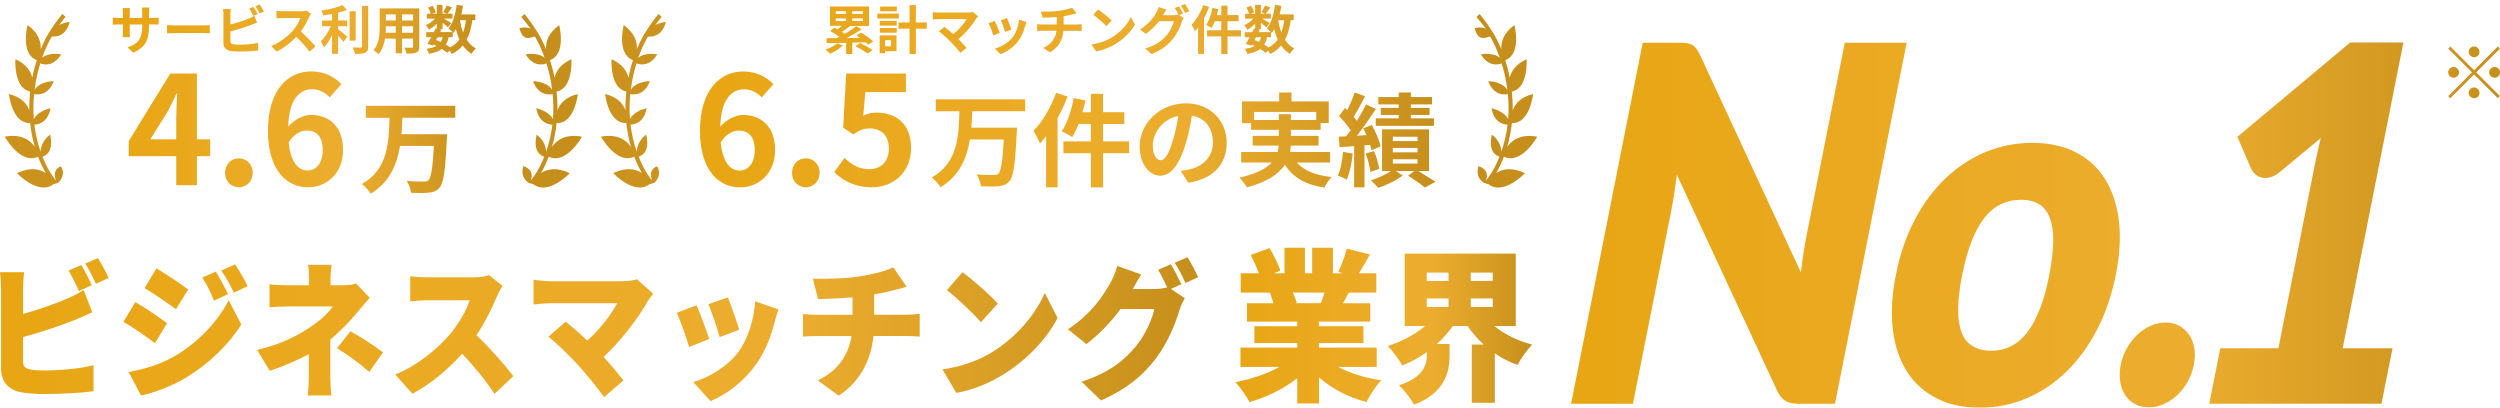 <?xml version="1.0" encoding="UTF-8"?><svg id="_レイヤー_2" xmlns="http://www.w3.org/2000/svg" xmlns:xlink="http://www.w3.org/1999/xlink" viewBox="0 0 643.74 105"><defs><style>.cls-1{fill:url(#_新規グラデーションスウォッチ_2-3);filter:url(#drop-shadow-3);}.cls-2{fill:url(#_新規グラデーションスウォッチ_2-7);filter:url(#drop-shadow-7);}.cls-3{fill:url(#_新規グラデーションスウォッチ_2-4);filter:url(#drop-shadow-4);}.cls-4{fill:url(#_新規グラデーションスウォッチ_2-2);filter:url(#drop-shadow-2);}.cls-5{fill:url(#_新規グラデーションスウォッチ_2);filter:url(#drop-shadow-1);}.cls-6{fill:url(#_新規グラデーションスウォッチ_2-6);filter:url(#drop-shadow-6);}.cls-7{fill:url(#_新規グラデーションスウォッチ_2-5);filter:url(#drop-shadow-5);}</style><linearGradient id="_新規グラデーションスウォッチ_2" x1="0" y1="83.75" x2="308.52" y2="83.75" gradientUnits="userSpaceOnUse"><stop offset="0" stop-color="#e8a614"/><stop offset=".66" stop-color="#ecad2f"/><stop offset="1" stop-color="#c68f1b"/></linearGradient><filter id="drop-shadow-1" filterUnits="userSpaceOnUse"><feOffset dx="0" dy="1.03"/><feGaussianBlur result="blur" stdDeviation="0"/><feFlood flood-color="#000" flood-opacity=".32"/><feComposite in2="blur" operator="in"/><feComposite in="SourceGraphic"/></filter><linearGradient id="_新規グラデーションスウォッチ_2-2" x1="180.26" y1="23.67" x2="369.63" y2="23.67" xlink:href="#_新規グラデーションスウォッチ_2"/><filter id="drop-shadow-2" filterUnits="userSpaceOnUse"><feOffset dx="0" dy="1.03"/><feGaussianBlur result="blur-2" stdDeviation="0"/><feFlood flood-color="#000" flood-opacity=".32"/><feComposite in2="blur-2" operator="in"/><feComposite in="SourceGraphic"/></filter><linearGradient id="_新規グラデーションスウォッチ_2-3" x1="318.09" y1="82.96" x2="394.54" y2="82.96" xlink:href="#_新規グラデーションスウォッチ_2"/><filter id="drop-shadow-3" filterUnits="userSpaceOnUse"><feOffset dx="0" dy="1.03"/><feGaussianBlur result="blur-3" stdDeviation="0"/><feFlood flood-color="#000" flood-opacity=".32"/><feComposite in2="blur-3" operator="in"/><feComposite in="SourceGraphic"/></filter><linearGradient id="_新規グラデーションスウォッチ_2-4" x1="29.04" y1="24.5" x2="122.55" y2="24.5" xlink:href="#_新規グラデーションスウォッチ_2"/><filter id="drop-shadow-4" filterUnits="userSpaceOnUse"><feOffset dx="0" dy="1.03"/><feGaussianBlur result="blur-4" stdDeviation="0"/><feFlood flood-color="#000" flood-opacity=".32"/><feComposite in2="blur-4" operator="in"/><feComposite in="SourceGraphic"/></filter><linearGradient id="_新規グラデーションスウォッチ_2-5" x1="-2012.69" y1="24.92" x2="98.24" y2="24.92" xlink:href="#_新規グラデーションスウォッチ_2"/><filter id="drop-shadow-5" filterUnits="userSpaceOnUse"><feOffset dx="0" dy="1.03"/><feGaussianBlur result="blur-5" stdDeviation="0"/><feFlood flood-color="#000" flood-opacity=".32"/><feComposite in2="blur-5" operator="in"/><feComposite in="SourceGraphic"/></filter><linearGradient id="_新規グラデーションスウォッチ_2-6" x1="-3112.04" y1="24.92" x2="312.1" y2="24.92" xlink:href="#_新規グラデーションスウォッチ_2"/><filter id="drop-shadow-6" filterUnits="userSpaceOnUse"><feOffset dx="0" dy="1.03"/><feGaussianBlur result="blur-6" stdDeviation="0"/><feFlood flood-color="#000" flood-opacity=".32"/><feComposite in2="blur-6" operator="in"/><feComposite in="SourceGraphic"/></filter><linearGradient id="_新規グラデーションスウォッチ_2-7" x1="404.55" y1="56.94" x2="643.74" y2="56.94" xlink:href="#_新規グラデーションスウォッチ_2"/><filter id="drop-shadow-7" filterUnits="userSpaceOnUse"><feOffset dx="0" dy="1.03"/><feGaussianBlur result="blur-7" stdDeviation="0"/><feFlood flood-color="#000" flood-opacity=".32"/><feComposite in2="blur-7" operator="in"/><feComposite in="SourceGraphic"/></filter></defs><g id="_レイヤー_1-2"><path class="cls-5" d="m8.09,94.16c-1.5-.3-2.16-.68-2.16-2.15v-6.23c4.6-1.25,9.98-3.06,13.33-4.42,1.22-.49,2.96-1.28,4.5-1.96l-2.23-5.77c-1.6,1.02-2.86,1.66-4.22,2.23-2.83,1.25-7.29,2.83-11.37,3.96v-6.34c0-1.09.1-3.13.28-4.42H0c.17,1.28.28,3.58.28,4.42v20.42c0,3.4,1.92,5.43,5.13,6.08,1.54.26,3.66.45,6.04.45,3.87,0,9.17-.23,12.63-.75v-6.68c-2.86.83-8.65,1.36-12.28,1.36-1.46,0-2.69-.04-3.7-.19Zm15.56-21.77c-.63-1.32-1.85-3.77-2.72-5.17l-3.28,1.43c.94,1.47,1.95,3.7,2.69,5.25l3.31-1.51Zm-1.71-5.55c.94,1.43,2.06,3.66,2.76,5.21l3.28-1.51c-.59-1.28-1.85-3.7-2.76-5.13l-3.28,1.43Zm23.16,23.77c-3.94,2.3-8.02,3.43-11.96,4.15l3.17,6.04c3-.53,8.13-2.49,11.69-4.64,5.79-3.58,10.78-8.3,14.13-13.62l-3.24-6.26c-2.76,5.43-7.78,10.75-13.78,14.34Zm-2.09-8.42c-1.95-1.47-5.65-4-8.16-5.43l-3.07,5.06c2.48,1.43,6,3.92,8.13,5.51l3.1-5.13Zm15.7-7.47c-.77-1.7-2.09-4.11-3.14-5.81l-3.49,1.55c1.36,2.08,1.92,3.32,3.03,5.92l3.59-1.66Zm-10.25-1.21c-1.99-1.47-5.72-4-8.16-5.43l-3.07,5.06c2.44,1.47,6,3.92,8.09,5.43l3.14-5.06Zm8.51-4.87c1.36,2,2.02,3.09,3.24,5.7l3.56-1.7c-.84-1.62-2.09-3.96-3.24-5.58l-3.56,1.58Zm28.08,17.77c2.72-2.26,5.23-4.94,7.05-7.13.84-1.02,2.09-2.49,3.1-3.62l-3.49-3.66c-.94.26-2.06.42-3.28.42h-3.31v-1.66c0-1.25.14-2.64.24-3.58h-6c.14.98.21,2.3.21,3.58v1.66h-5.58c-1.22,0-3.17-.04-4.6-.26v5.92c1.12-.11,3.42-.19,4.71-.19h11.58c-.94,1.43-2.76,3.21-5.2,4.91-2.93,2.04-7.46,4.72-14.27,6.26l3.24,5.4c3.31-1.09,6.94-2.6,10.08-4.3v5.47c0,1.58-.14,4.15-.28,5.17h6.04c-.11-1.17-.24-3.58-.24-5.17v-9.21Zm1.74,2.23c2.86,1.81,5.27,3.43,8.3,6.11l3.52-5.06c-3.42-2.53-5.2-3.58-8.37-5.43l-3.45,4.38Zm35.89-3.36c2.27-3.4,4.12-7.17,5.27-9.96.38-.94,1.12-2.26,1.43-2.75l-3.45-2.75c-.8.3-2.44.57-4.19.57h-11.65c-1.01,0-3.24-.11-4.46-.3v6.49c.98-.08,2.9-.3,4.46-.3h10.85c-.73,2.42-2.62,5.74-4.88,8.53-3.1,3.74-8.62,8.38-14.27,10.6l4.4,4.94c4.57-2.38,9.14-6.19,12.8-10.3,3.14,3.28,6.1,6.91,8.34,10.34l4.85-4.57c-1.92-2.57-6.1-7.36-9.49-10.53Zm37.5-13.89h-18.52c-1.19,0-3.38-.23-4.29-.42v6.42c.77-.11,2.86-.34,4.29-.34h17.27c-1.57,2.91-4.39,6.68-7.71,9.62-2.06-1.96-4.08-3.7-5.55-4.91l-4.46,3.92c2.2,1.7,5.48,4.94,7.5,7.13,2.3,2.53,5.3,6.19,6.84,8.41l4.99-4.3c-1.36-1.74-3.24-4-5.13-6.04,4.46-4.08,8.96-10.04,11.44-14.45.31-.53.8-1.09,1.36-1.81l-4.19-3.74c-.87.3-2.27.49-3.84.49Zm30.03,18.11c-2.9,3.96-7.99,6.83-11.69,7.85l4.43,4.91c4.19-1.74,8.58-5.02,11.83-9.62,2.3-3.25,3.77-7.09,4.67-10.72.24-.91.49-1.81.98-3.28l-5.96-2.08c-.31,4.68-1.95,9.81-4.26,12.94Zm-10.88-11.92l-5.09,1.96c.94,1.81,2.62,6.75,3.21,8.79l5.16-2.08c-.7-2.19-2.3-6.57-3.28-8.68Zm11.02,6.3c-.52-1.77-2.23-6.68-2.93-8.34l-5.02,1.77c.94,2.11,2.41,6.57,2.9,8.45l5.06-1.89Zm34.74-3.85v-5.25c1.85-.3,3.63-.68,5.27-1.13.63-.15,1.67-.45,3.1-.83l-3.45-5.02c-1.78.94-4.99,1.74-8.69,2.34-3.87.64-9.31.64-12,.6l1.33,5.25c2.2-.04,5.62-.19,8.86-.45v4.49h-9.42c-1.12,0-2.27-.11-3.31-.23v5.85c.94-.08,2.3-.15,3.35-.15h9.14c-.84,5.02-3.52,8.91-8.69,11.43l5.41,3.92c5.75-3.81,8.27-9.36,8.93-15.36h8.62c1.01,0,2.23.08,3.28.15v-5.85c-.8.08-2.65.23-3.38.23h-8.34Zm27.49,1.92l4.33-4.79c-2.09-2.42-6.66-6.34-9.07-8.11l-4.01,4.64c2.51,1.92,6.91,6.08,8.75,8.26Zm3.14,7.55c-3.42,2.15-7.92,3.85-13.05,4.6l3.59,6.04c4.4-.75,8.93-2.72,12.49-4.98,5.83-3.7,10.78-8.94,13.57-14.3l-3.28-6.45c-2.34,5.32-7.05,11.17-13.33,15.09Zm50.05-24.3l-3.28,1.43c.94,1.43,2.06,3.66,2.76,5.21l3.28-1.51c-.59-1.28-1.85-3.7-2.76-5.13Zm-1.57,6.98c-.63-1.32-1.85-3.77-2.72-5.17l-3.28,1.43c.8,1.25,1.67,3.06,2.34,4.53-.91.26-2.16.42-3.21.42h-5.62c.52-.98,1.36-2.53,2.16-3.74l-6.17-2.19c-.38,1.47-1.22,3.43-1.85,4.49-1.85,3.17-4.67,7.7-10.85,11.81l4.74,3.81c3.21-2.42,6.31-5.66,8.79-9.02h8.69c-.45,2.45-2.41,6.79-4.6,9.43-2.96,3.58-6.59,6.79-14.13,9.28l5.02,4.83c6.56-2.91,10.78-6.38,14.16-10.87,3.21-4.26,5.09-9.25,6.03-12.38.35-1.13.91-2.26,1.36-3.09l-3.56-2.38,2.69-1.21Z"/><path class="cls-4" d="m215.58,10.13c-.7.64-1.91,1.23-3.01,1.61.34.24.89.77,1.18,1.05,1.11-.49,2.45-1.28,3.29-2.1l-1.45-.57Zm4.72.72c1.05.54,2.43,1.39,3.1,1.92l1.26-.89c-.76-.57-2.18-1.35-3.19-1.84l-1.16.81Zm-7.48-2.04l.04,1.27c1.37-.03,3.12-.05,5.02-.09v2.88h1.58v-2.92c1.15-.03,2.34-.07,3.5-.09.24.22.45.42.61.61l1.26-.82c-.69-.72-2.07-1.68-3.15-2.3l-1.16.73c.32.19.66.41,1,.65l-3.53.04c1.33-.68,2.73-1.49,3.88-2.28l-1.38-.77c-.78.62-1.87,1.34-2.96,1.97-.23-.16-.5-.34-.77-.51.66-.41,1.43-.93,2.11-1.47l-.15-.07h5.06V.64h-10.07v4.98h3.08c-.35.31-.73.62-1.11.89-.28-.15-.55-.3-.81-.43l-1.12.87c.77.41,1.7.99,2.38,1.5-.23.12-.46.24-.69.34-.97.01-1.85.03-2.61.03Zm6.6-6.95h2.77v.7h-2.77v-.7Zm0,1.84h2.77v.7h-2.77v-.7Zm-4.22-1.84h2.68v.7h-2.68v-.7Zm0,2.54v-.7h2.68v.7h-2.68Zm11.31,8.27h1.39v-.53h2.95v-4.08h-4.34v4.61Zm1.39-3.34h1.54v1.55h-1.54v-1.55Zm2.99-4.99h-4.34v1.23h4.34v-1.23Zm.03-3.69h-4.29v1.22h4.29V.65Zm4.91-.36h-1.62v4.46h-2.83v1.6h2.83v6.52h1.62v-6.52h2.83v-1.6h-2.83V.28Zm-4.39,2.18h-5.53v1.27h5.53v-1.27Zm-.54,3.73h-4.34v1.2h4.34v-1.2Zm18-2.31c-.64,1.11-1.91,2.68-3.43,3.89-.85-.74-1.74-1.47-2.29-1.88l-1.43,1.15c.81.58,2.19,1.8,2.97,2.6.88.91,2.01,2.16,2.58,2.92l1.58-1.26c-.53-.64-1.32-1.51-2.1-2.28,1.91-1.54,3.64-3.7,4.61-5.29.09-.18.27-.35.46-.57l-1.35-1.11c-.28.09-.74.15-1.26.15h-7.5c-.46,0-1.2-.07-1.55-.12v1.89c.28-.03,1.01-.09,1.55-.09h7.15Zm11.78,4.77c-1.12,1.41-3,2.43-4.49,2.83l1.42,1.45c1.58-.59,3.27-1.73,4.53-3.35.92-1.19,1.49-2.6,1.84-3.96.08-.27.16-.55.33-.99l-1.91-.61c-.15,1.69-.8,3.49-1.72,4.64Zm-.26-2.05c-.19-.62-.85-2.38-1.11-2.96l-1.61.53c.34.7.93,2.34,1.09,3l1.62-.57Zm-2.99.84c-.27-.76-.92-2.39-1.26-3.08l-1.62.58c.33.59,1,2.39,1.23,3.12l1.65-.62Zm14.61-.54c-.26,2-1.34,3.45-3.39,4.39l1.72,1.16c2.29-1.37,3.26-3.29,3.46-5.56h3.5c.37,0,.82.03,1.19.05v-1.74c-.3.03-.95.08-1.23.08h-3.41v-2.15c.81-.12,1.61-.27,2.27-.45.23-.05.58-.15,1.04-.26l-1.11-1.49c-.68.31-2.05.62-3.41.81-1.49.22-3.58.24-4.61.22l.42,1.57c.91-.03,2.33-.07,3.62-.18v1.92h-3.81c-.42,0-.88-.04-1.24-.08v1.74c.35-.03.85-.05,1.27-.05h3.72Zm12.84-1.22l1.38-1.42c-.78-.81-2.54-2.22-3.49-2.85l-1.27,1.35c.99.69,2.68,2.16,3.38,2.92Zm1.38,2.96c-1.31.78-3.07,1.47-5.18,1.77l1.14,1.78c1.91-.32,3.65-1.08,5.02-1.91,2.18-1.31,3.97-3.18,5-5l-1.05-1.91c-.85,1.83-2.62,3.89-4.92,5.26Zm12.21-4.22h3.81c-.22,1-1,2.64-1.92,3.68-1.19,1.35-2.69,2.53-5.45,3.35l1.59,1.43c2.54-1.01,4.16-2.24,5.45-3.83,1.23-1.5,2-3.3,2.37-4.52.11-.32.3-.7.45-.96l-1.15-.7,1-.42c-.26-.5-.73-1.37-1.07-1.85l-1.07.43c.34.49.72,1.2.99,1.74l-.09-.05c-.3.09-.76.16-1.18.16h-2.72l.04-.07c.16-.3.51-.91.84-1.38l-1.99-.65c-.12.46-.39,1.08-.61,1.42-.66,1.16-1.84,2.91-4.22,4.34l1.51,1.14c1.34-.91,2.51-2.1,3.41-3.27Zm7.77-2.58c-.24-.47-.74-1.34-1.09-1.84l-1.07.43c.38.51.81,1.3,1.08,1.87l1.08-.46Zm13.31,4.91h-3.46v-2.33h2.83v-1.57h-2.83V.41h-1.62v2.45h-1.12c.15-.51.28-1.03.39-1.55l-1.55-.32c-.31,1.65-.87,3.37-1.6,4.42.39.18,1.1.55,1.39.77.3-.47.59-1.08.84-1.74h1.65v2.33h-3.65v1.57h3.65v4.54h1.62v-4.54h3.46v-1.57Zm-11.05-.7v6.8h1.53V3.65c.51-.93.96-1.92,1.32-2.88l-1.53-.49c-.66,1.92-1.81,3.84-3,5.06.27.41.72,1.27.87,1.68.27-.3.54-.64.81-.97Zm12.67.58c.68-.38,1.41-.95,2.03-1.57v1.3l-.3-.07c-.14.3-.3.62-.46.96h-1.96v1.3h1.28c-.34.65-.68,1.26-.97,1.73l1.41.43.15-.26c.26.11.51.23.76.36-.63.35-1.49.58-2.57.72.26.34.54.88.64,1.34,1.45-.3,2.53-.69,3.33-1.28.55.35,1.04.7,1.41,1.01l.61-.62c.22.32.42.69.51.92,1.18-.59,2.11-1.32,2.85-2.22.61.88,1.35,1.6,2.27,2.15.24-.45.74-1.07,1.11-1.39-.99-.51-1.77-1.28-2.39-2.24.73-1.37,1.19-3.04,1.47-5.04h.76v-1.49h-3.6c.18-.72.33-1.46.43-2.22l-1.62-.22c-.32,2.41-.97,4.7-2.12,6.08.3.2.78.62,1.09.93.08.08.13.15.19.2.22-.3.43-.62.62-.97.24.97.54,1.87.92,2.66-.59.84-1.38,1.51-2.38,2.04-.31-.23-.7-.47-1.12-.72.34-.53.57-1.16.72-1.92h1.05v-1.3h-3.22l.32-.65-.58-.12h.87v-1.64c.53.42,1.09.89,1.39,1.18l.85-1.11c-.3-.2-1.26-.77-1.91-1.14h2.22v-1.27h-1.29c.33-.42.74-.99,1.16-1.57l-1.35-.54c-.22.51-.59,1.23-.91,1.72l.89.39h-1.07V.23h-1.47v2.27h-1.14l.87-.38c-.11-.47-.46-1.16-.81-1.68l-1.16.49c.28.49.58,1.11.7,1.57h-1.03v1.27h2.11c-.65.7-1.55,1.35-2.38,1.69.3.28.64.81.81,1.16Zm9.5-2.47c-.15,1.19-.39,2.26-.73,3.18-.37-.97-.63-2.04-.82-3.18h1.55Zm-7.27,4.39h1.31c-.12.49-.3.89-.51,1.23-.39-.19-.78-.35-1.19-.51l.39-.72Zm-132.04,20c-1.87,0-4.35,1.17-5.91,3.07.23-7.19,2.95-9.67,6.25-9.67,1.67,0,3.42.93,4.43,2.1l3.03-3.42c-1.75-1.79-4.31-3.26-7.81-3.26-5.79,0-11.11,4.58-11.11,15.31,0,10.14,4.86,14.53,10.33,14.53,4.9,0,9.01-3.69,9.01-9.6s-3.42-9.05-8.24-9.05Zm-.89,14.33c-2.41,0-4.35-2.02-4.9-7.26,1.44-2.21,3.15-3.03,4.7-3.03,2.49,0,4.08,1.59,4.08,5.01s-1.75,5.28-3.88,5.28Zm17.01-3.15c-2.02,0-3.54,1.63-3.54,3.73s1.52,3.73,3.54,3.73,3.57-1.63,3.57-3.73-1.51-3.73-3.57-3.73Zm18.26-11.77c-1.32,0-2.33.27-3.46.82l.54-6.1h10.45v-4.78h-15.38l-.78,13.95,2.6,1.71c1.67-1.09,2.6-1.52,4.31-1.52,2.91,0,4.86,1.86,4.86,5.21s-2.1,5.28-5.09,5.28c-2.68,0-4.7-1.32-6.33-2.91l-2.64,3.65c2.14,2.14,5.17,3.92,9.71,3.92,5.32,0,10.06-3.69,10.06-10.1s-4.04-9.13-8.86-9.13Zm15.21-.34h6.1c-.18,6.31-.39,13.28-7.12,17.05.81.6,1.78,1.68,2.25,2.51,4.87-2.93,6.76-7.46,7.57-12.31h8.72c-.29,5.6-.71,8.17-1.39,8.82-.34.29-.68.34-1.23.34-.79,0-2.57,0-4.37-.16.58.86,1.02,2.17,1.1,3.06,1.73.08,3.53.1,4.56-.03,1.18-.13,2.02-.39,2.8-1.31,1.02-1.15,1.47-4.32,1.86-12.36.05-.39.08-1.39.08-1.39h-11.76c.13-1.41.18-2.85.24-4.24h13.62v-3.06h-23.02v3.06Zm30.97-4.74c-1.28,3.72-3.51,7.44-5.81,9.79.52.79,1.39,2.46,1.68,3.25.52-.58,1.05-1.23,1.57-1.89v13.17h2.96v-17.81c1-1.81,1.86-3.72,2.57-5.58l-2.96-.94Zm12.12,8.01h5.47v-3.04h-5.47v-4.74h-3.14v4.74h-2.17c.29-1,.55-1.99.76-3.01l-3.01-.63c-.6,3.19-1.68,6.52-3.09,8.56.76.34,2.12,1.07,2.7,1.49.58-.92,1.15-2.09,1.62-3.38h3.19v4.5h-7.07v3.04h7.07v8.8h3.14v-8.8h6.7v-3.04h-6.7v-4.5Zm21.36-5.32c-6.73,0-11.94,5.13-11.94,11.1,0,4.37,2.43,7.54,5.29,7.54s5.08-3.19,6.62-8.43c.73-2.44,1.18-4.84,1.54-7.04,3.48.6,5.42,3.27,5.42,6.86,0,3.77-2.57,6.15-5.89,6.94-.68.16-1.41.29-2.41.42l1.94,3.06c6.55-1,9.9-4.87,9.9-10.32s-4.06-10.13-10.47-10.13Zm-3.38,9.53c-1.05,3.51-2.09,5.13-3.17,5.13-.97,0-2.02-1.28-2.02-3.9,0-2.85,2.28-6.62,6.57-7.52-.31,2.15-.79,4.37-1.39,6.28Zm40.48,5.71v-2.7h-10.34c.13-.55.18-1.1.21-1.65h7.15v-2.51h-7.12v-1.57h7.65v-1.73h2.09v-5.58h-9.58v-2.28h-3.19v2.28h-9.56v5.58h2.33v1.73h7.15v1.57h-6.73v2.51h6.7c-.05.55-.13,1.1-.26,1.65h-9.4v2.7h7.88c-1.44,1.54-3.95,2.91-8.35,3.9.68.65,1.57,1.83,1.94,2.51,5.34-1.44,8.25-3.51,9.79-5.84,2.07,3.25,5.18,5.11,10.16,5.89.39-.84,1.2-2.07,1.83-2.72-4.14-.45-7.07-1.65-8.93-3.74h8.59Zm-13.22-12.44v1.49h-6.39v-2.07h16.03v2.07h-6.52v-1.49h-3.12Zm35.89,14.64h2.8v-10.74h-12.1v10.74h2.28c-1.31.89-3.38,1.86-5.16,2.38.58.55,1.44,1.39,1.91,1.94,2.09-.68,4.69-1.94,6.28-3.17l-1.75-1.15h4.77l-1.62,1.18c1.54.97,3.35,2.25,4.32,3.06l2.72-1.47c-1.05-.73-2.85-1.83-4.45-2.78Zm-.16-1.94h-6.36v-1.1h6.36v1.1Zm0-2.88h-6.36v-1.13h6.36v1.13Zm0-2.91h-6.36v-1.1h6.36v1.1Zm-4.84-8.54h-4.63v1.81h4.63v.89h-5.92v1.94h14.98v-1.94h-5.94v-.89h4.82v-1.81h-4.82v-.89h5.45v-1.89h-5.45v-1.18h-3.12v1.18h-5.26v1.89h5.26v.89Zm-15.68,17.41c.63.24,1.75.73,2.28,1.1.73-1.68,1.31-4.27,1.54-6.76l-2.49-.42c-.21,2.2-.58,4.53-1.34,6.07Zm8.67-6.47l2.33-1.05c-.29-1.47-1.28-3.74-2.25-5.5l-2.23.89c.29.55.58,1.13.84,1.73l-2.44.16c1.65-2.09,3.43-4.69,4.87-6.89l-2.54-1.18c-.6,1.28-1.44,2.78-2.36,4.24-.24-.31-.52-.68-.84-1.02.97-1.47,2.04-3.53,2.96-5.34l-2.7-.94c-.42,1.34-1.15,3.09-1.88,4.53-.21-.18-.42-.37-.6-.55l-1.52,2.09c1.05,1.07,2.25,2.49,2.99,3.67-.39.55-.79,1.07-1.18,1.54l-1.88.1.21,2.7,3.74-.26v10.6h2.67v-10.81l1.44-.13c.16.52.29,1,.37,1.41Zm.65.18l-2.17.65c.6,1.49,1.1,3.43,1.2,4.71l2.3-.76c-.16-1.26-.71-3.14-1.34-4.61Z"/><path class="cls-1" d="m354.5,93.46v-4.98h-14.89v-1.18h11.46v-4.34h-11.46v-1.18h13.22v-4.72h-7.02c.47-.84.97-1.77,1.52-2.74h7.06v-4.98h-4.48c.86-1.35,1.83-3.04,2.85-4.85l-5.96-1.48c-.47,1.81-1.36,4.26-2.18,5.95l1.17.38h-2.57v-6.58h-5.34v6.58h-1.87v-6.58h-5.26v6.58h-2.81l1.75-.67c-.51-1.6-1.72-4.05-2.77-5.82l-4.87,1.77c.74,1.43,1.56,3.25,2.11,4.72h-4.68v4.98h7.49c.31.8.7,1.86.94,2.74h-6.82v4.72h12.94v1.18h-11.03v4.34h11.03v1.18h-14.62v4.98h9.98c-3.16,1.77-7.25,3.16-11.27,3.92,1.21,1.27,2.85,3.63,3.63,5.1,4.41-1.22,8.77-3.37,12.28-6.12v6.5h5.61v-6.71c3.39,2.95,7.6,5.15,12.2,6.33.86-1.69,2.53-4.26,3.82-5.57-4.09-.63-8.03-1.81-11.11-3.46h9.98Zm-21.05-16.41l.47-.08c-.2-.72-.58-1.73-1.01-2.66h8.15c-.27.93-.62,1.9-.97,2.74h-6.63Zm51.31,5.86h5.54v-18.64h-28.58v18.64h5.22c-2.57,2.19-6,4.05-9.59,5.15,1.21,1.22,2.92,3.54,3.74,5.02,2.22-.89,4.37-2.02,6.32-3.46v.76c0,2.49-.86,5.78-7.17,7.8,1.25,1.14,3.12,3.5,3.86,4.98,7.95-2.95,9.16-8.48,9.16-12.53v-3.08h-3.28c1.56-1.39,2.92-2.95,4.13-4.64h3.78c1.17,1.73,2.57,3.33,4.13,4.77h-3.04v15.01h5.93v-12.74c1.79,1.27,3.74,2.24,5.85,2.99.82-1.6,2.53-4.01,3.78-5.23-3.74-.97-7.17-2.66-9.79-4.81Zm-11.77-4.89h-5.61v-2.19h5.61v2.19Zm0-6.71h-5.61v-2.15h5.61v2.15Zm11.38,6.71h-5.65v-2.19h5.65v2.19Zm0-6.71h-5.65v-2.15h5.65v2.15Z"/><path class="cls-3" d="m32.85,11.17l1.45,1.37c3.26-1.43,4.07-3.47,4.07-6.83v-.45h1c.72,0,1.19.01,1.49.04v-1.8c-.37.07-.77.09-1.49.09h-1v-1.42c0-.54.05-.99.08-1.26h-1.92c.04.27.08.72.08,1.26v1.42h-3.2v-1.32c0-.54.04-.97.08-1.23h-1.92c.03.26.08.7.08,1.22v1.34h-1.15c-.68,0-1.22-.08-1.46-.12v1.84c.3-.03.78-.05,1.46-.05h1.15v1.84c0,.61-.04,1.15-.08,1.42h1.89c-.01-.27-.05-.82-.05-1.42v-1.84h3.2v.51c0,3.31-1.15,4.49-3.76,5.39Zm19.6-3.69c.57,0,1.26.05,1.58.07v-2.12c-.35.03-.96.08-1.58.08h-7.26c-.7,0-1.69-.04-2.18-.08v2.12c.5-.04,1.41-.07,2.18-.07h7.26Zm13.89-4.89c-.26-.5-.74-1.35-1.08-1.85l-1.07.45c.37.51.78,1.31,1.05,1.87l1.09-.46Zm-6.14,7.81c-.61-.12-.88-.27-.88-.85v-2.5c1.76-.43,3.93-1.11,5.3-1.65.45-.16,1.05-.42,1.58-.64l-.73-1.72c-.53.32-.99.54-1.47.73-1.2.51-3.08,1.11-4.68,1.5v-2.56c0-.38.04-.99.11-1.41h-2c.07.42.11,1.11.11,1.41v7.37c0,1.16.68,1.81,1.85,2.01.58.09,1.39.16,2.27.16,1.49,0,3.54-.09,4.81-.28v-1.97c-1.11.3-3.3.47-4.7.47-.61,0-1.16-.03-1.57-.08Zm5.58-9.84c.38.51.81,1.3,1.1,1.87l1.07-.46c-.24-.47-.73-1.34-1.09-1.84l-1.07.43Zm4.04,10.23l1.39,1.46c1.85-.88,3.65-2.28,5.08-3.8,1.27,1.23,2.53,2.61,3.41,3.83l1.54-1.34c-.8-.97-2.43-2.7-3.77-3.87.91-1.22,1.66-2.66,2.12-3.72.12-.27.37-.69.47-.84l-1.11-.82c-.27.09-.81.18-1.41.18h-4.76c-.41,0-1.23-.04-1.6-.09v1.92c.28-.01,1.03-.09,1.6-.09h4.58c-.3.96-1.12,2.3-2.01,3.31-1.27,1.42-3.37,3.06-5.54,3.88Zm24.99.11V.49h-1.59v10.4c0,.24-.11.32-.37.34-.28,0-1.15,0-2.03-.04.24.46.49,1.2.55,1.66,1.23.01,2.14-.04,2.69-.31.55-.26.74-.7.74-1.64Zm-7.75-5.19h2.33v-1.47h-2.33v-2.01c.82-.2,1.61-.43,2.28-.7l-1.14-1.24c-1.31.59-3.49,1.11-5.43,1.39.19.34.39.91.46,1.26.73-.09,1.5-.22,2.27-.37v1.68h-2.57v1.47h2.26c-.61,1.41-1.59,2.95-2.57,3.89.26.41.65,1.1.81,1.57.74-.78,1.46-1.95,2.07-3.18v4.84h1.55v-4.66c.54.55,1.11,1.16,1.43,1.58l.93-1.38c-.36-.28-1.7-1.43-2.37-1.93v-.73Zm4.53-3.84h-1.57v7.56h1.57V1.87Zm5.85,11.06c.97-1.05,1.46-2.54,1.7-4.02h2.76v3.77h1.62v-3.77h2.85v2.03c0,.24-.09.32-.35.32-.24,0-1.14.01-1.89-.03.2.42.46,1.11.51,1.54,1.22.01,2.04-.01,2.6-.28.54-.24.73-.68.73-1.54V1.14h-10.21v4.83c0,1.89-.12,4.3-1.6,5.92.37.19,1.01.74,1.27,1.04Zm6.08-10.26h2.85v1.57h-2.85v-1.57Zm0,3.07h2.85v1.66h-2.85v-1.66Zm-4.16-3.07h2.54v1.57h-2.54v-1.57Zm0,3.31v-.24h2.54v1.66h-2.58c.03-.5.04-.99.04-1.42Zm20.8,3.22c.73-1.37,1.19-3.04,1.47-5.04h.76v-1.49h-3.6c.18-.72.33-1.46.43-2.22l-1.62-.22c-.32,2.41-.97,4.7-2.12,6.08.3.2.78.62,1.09.93.08.08.13.15.19.2.22-.3.43-.62.62-.97.24.97.54,1.87.92,2.66-.59.84-1.38,1.51-2.38,2.04-.31-.23-.7-.47-1.12-.72.34-.53.57-1.16.72-1.92h1.05v-1.3h-3.22l.32-.65-.58-.12h.87v-1.64c.53.42,1.09.89,1.39,1.18l.85-1.11c-.3-.2-1.26-.77-1.91-1.14h2.22v-1.27h-1.29c.33-.42.74-.99,1.16-1.57l-1.35-.54c-.22.51-.59,1.23-.91,1.72l.89.39h-1.07V.23h-1.47v2.27h-1.14l.87-.38c-.11-.47-.46-1.16-.81-1.68l-1.16.49c.28.49.58,1.11.7,1.57h-1.03v1.27h2.11c-.65.7-1.55,1.35-2.38,1.69.3.28.64.81.81,1.16.68-.38,1.41-.95,2.03-1.57v1.3l-.3-.07c-.14.3-.3.62-.46.96h-1.96v1.3h1.28c-.34.65-.68,1.26-.97,1.73l1.41.43.15-.26c.26.11.51.23.76.36-.63.35-1.49.58-2.57.72.26.34.54.88.64,1.34,1.45-.3,2.53-.69,3.33-1.28.55.35,1.04.7,1.41,1.01l.61-.62c.22.32.42.69.51.92,1.18-.59,2.11-1.32,2.85-2.22.61.88,1.35,1.6,2.27,2.15.24-.45.74-1.07,1.11-1.39-.99-.51-1.77-1.28-2.39-2.24Zm-6.67.58c-.39-.19-.78-.35-1.19-.51l.39-.72h1.31c-.12.49-.3.89-.51,1.23Zm5.75-2.45c-.37-.97-.63-2.04-.82-3.18h1.55c-.15,1.19-.39,2.26-.73,3.18Zm-68.54,10.57h-6.84l-10.72,17.4v3.89h12.24v7.46h5.32v-7.46h3.42v-4.35h-3.42v-16.94Zm-5.32,11.07v5.87h-6.68l4.47-7.15c.82-1.55,1.59-3.15,2.29-4.66h.16c-.08,1.67-.23,4.27-.23,5.94Zm16.12,10.76c-2.02,0-3.54,1.63-3.54,3.73s1.51,3.73,3.54,3.73,3.57-1.63,3.57-3.73-1.52-3.73-3.57-3.73Zm18.61-11.19c-1.86,0-4.35,1.17-5.91,3.07.23-7.19,2.95-9.67,6.25-9.67,1.67,0,3.42.93,4.43,2.1l3.03-3.42c-1.75-1.79-4.31-3.26-7.81-3.26-5.79,0-11.11,4.58-11.11,15.31,0,10.14,4.86,14.53,10.33,14.53,4.89,0,9.01-3.69,9.01-9.6s-3.42-9.05-8.24-9.05Zm-.89,14.33c-2.41,0-4.35-2.02-4.89-7.26,1.44-2.21,3.15-3.03,4.7-3.03,2.49,0,4.08,1.59,4.08,5.01s-1.75,5.28-3.88,5.28Zm14.98-13.57h6.1c-.18,6.31-.39,13.28-7.12,17.05.81.6,1.78,1.68,2.25,2.51,4.87-2.93,6.76-7.46,7.57-12.31h8.72c-.29,5.6-.71,8.17-1.39,8.82-.34.29-.68.34-1.23.34-.79,0-2.57,0-4.37-.16.58.86,1.02,2.17,1.1,3.06,1.73.08,3.53.1,4.56-.03,1.18-.13,2.02-.39,2.8-1.31,1.02-1.15,1.47-4.32,1.86-12.36.05-.39.08-1.39.08-1.39h-11.76c.13-1.41.18-2.85.24-4.24h13.62v-3.06h-23.02v3.06Z"/><path class="cls-7" d="m16.87,3.33l-.79-.76c-.11.12-1.46,1.64-2.98,4.06-.42.62-.82,1.26-1.18,1.94-.5.94-.99,1.97-1.44,3.07.12-1.78-.47-4.11-3.38-6.22,0,0-1.94,7.47,2.37,9.02-.46,1.43-.86,2.94-1.17,4.52-.38-1.62-1.49-3.46-4.34-4.76,0,0-.51,7.5,3.81,8.34-.17,1.58-.25,3.19-.22,4.85-.58-1.63-1.98-3.42-5.26-4.22,0,0,.85,7.75,5.47,7.46.22,2.04.6,4.1,1.2,6.15-1.15-1.66-3.41-3.43-7.73-2.62,0,0,4.05,7.32,8.57,5.15.29.77.61,1.53.97,2.29.31.67.66,1.31,1.03,1.93-1.57-1.03-4-1.63-7.43.03,0,0,5.57,5.86,9.41,2.82l1.15-.31c.65-.47,2.04-2.36.74-4.28,0,0-2.43.71-1.22,3.71-1.05-1.31-1.98-2.76-2.73-4.38-.28-.6-.53-1.2-.77-1.79.91-.38,2.92-1.29,1.96-5.7,0,0-2.36,1.52-2.44,4.42-.83-2.38-1.35-4.72-1.62-6.98,1.09-.05,3.5-.57,4.15-4.23,0,0-3.14.58-4.29,2.8-.18-2.26-.13-4.43.07-6.45.92.19,3.66.42,5.05-3.32,0,0-3.52-.04-4.93,2.24.33-2.57.88-4.88,1.47-6.82,1.02.38,3.45.84,5.37-2.33,0,0-3.04-.65-4.9.89.1-.3.21-.58.31-.86v.02c.64-1.71,1.42-3.28,2.19-4.63,1,.1,3.64-.02,4.61-3.76,0,0-1.38.11-2.7.77.92-1.29,1.6-2.05,1.61-2.07Zm124.42,35.99c4.52,2.17,8.57-5.15,8.57-5.15-4.32-.81-6.58.96-7.73,2.62.6-2.06.98-4.12,1.2-6.15,4.61.29,5.47-7.46,5.47-7.46-3.28.79-4.68,2.59-5.26,4.22.03-1.65-.05-3.27-.22-4.85,4.32-.84,3.81-8.34,3.81-8.34-2.85,1.3-3.97,3.14-4.34,4.76-.31-1.58-.71-3.1-1.17-4.52,4.31-1.55,2.37-9.02,2.37-9.02-2.91,2.11-3.49,4.44-3.38,6.22-.45-1.1-.94-2.13-1.44-3.07-.36-.68-.77-1.32-1.18-1.94-1.52-2.43-2.86-3.94-2.97-4.06l-.79.76s1.49,1.75,2.41,3.04c-1.32-.66-2.89-.16-2.89-.16.97,3.74,3,2.27,4,2.17.78,1.35,1.55,2.92,2.18,4.63v-.02c.12.27.22.56.32.86-1.86-1.54-4.9-.89-4.9-.89,1.91,3.17,4.35,2.71,5.37,2.33.59,1.94,1.15,4.25,1.47,6.82-1.41-2.27-4.93-2.24-4.93-2.24,1.39,3.74,4.13,3.51,5.05,3.32.2,2.02.25,4.19.07,6.45-1.14-2.22-4.29-2.8-4.29-2.8.65,3.66,3.06,4.18,4.15,4.23-.27,2.26-.79,4.6-1.62,6.98-.08-2.9-2.44-4.42-2.44-4.42-.97,4.41,1.05,5.32,1.96,5.7-.24.6-.49,1.19-.77,1.79-.76,1.62-1.69,3.08-2.73,4.38,1.21-3-1.9-3.76-1.9-3.76-.76,2.82.77,3.86,1.42,4.33l1.15.31c3.84,3.04,9.41-2.82,9.41-2.82-3.43-1.66-5.85-1.06-7.43-.03.37-.62.72-1.26,1.03-1.93.35-.76.68-1.53.97-2.29Z"/><path class="cls-6" d="m170.38,3.33l-.79-.76c-.11.12-1.46,1.64-2.98,4.06-.42.62-.82,1.26-1.18,1.94-.5.94-.99,1.97-1.44,3.07.12-1.78-.47-4.11-3.38-6.22,0,0-1.94,7.47,2.37,9.02-.46,1.43-.86,2.94-1.17,4.52-.38-1.62-1.49-3.46-4.34-4.76,0,0-.51,7.5,3.81,8.34-.17,1.58-.25,3.19-.22,4.85-.58-1.63-1.98-3.42-5.26-4.22,0,0,.85,7.75,5.47,7.46.22,2.04.6,4.1,1.2,6.15-1.15-1.66-3.41-3.43-7.73-2.62,0,0,4.05,7.32,8.57,5.15.29.77.61,1.53.97,2.29.31.67.66,1.31,1.03,1.93-1.57-1.03-3.99-1.63-7.43.03,0,0,5.57,5.86,9.41,2.82l1.15-.31c.65-.47,2.04-2.36.74-4.28,0,0-2.43.71-1.22,3.71-1.05-1.31-1.98-2.76-2.73-4.38-.28-.6-.53-1.2-.77-1.79.91-.38,2.92-1.29,1.96-5.7,0,0-2.36,1.52-2.44,4.42-.83-2.38-1.35-4.72-1.62-6.98,1.09-.05,3.5-.57,4.15-4.23,0,0-3.14.58-4.29,2.8-.18-2.26-.13-4.43.07-6.45.92.19,3.66.42,5.05-3.32,0,0-3.52-.04-4.93,2.24.33-2.57.88-4.88,1.47-6.82,1.02.38,3.45.84,5.37-2.33,0,0-3.04-.65-4.9.89.1-.3.21-.58.31-.86v.02c.64-1.71,1.42-3.28,2.19-4.63,1,.1,3.64-.02,4.61-3.76,0,0-1.38.11-2.7.77.92-1.29,1.6-2.05,1.61-2.07Zm216.88,35.99c4.52,2.17,8.57-5.15,8.57-5.15-4.32-.81-6.58.96-7.73,2.62.6-2.06.98-4.12,1.2-6.15,4.61.29,5.47-7.46,5.47-7.46-3.28.79-4.68,2.59-5.26,4.22.03-1.65-.05-3.27-.22-4.85,4.32-.84,3.81-8.34,3.81-8.34-2.85,1.3-3.97,3.14-4.34,4.76-.31-1.58-.71-3.1-1.17-4.52,4.31-1.55,2.37-9.02,2.37-9.02-2.91,2.11-3.49,4.44-3.38,6.22-.45-1.1-.94-2.13-1.44-3.07-.36-.68-.77-1.32-1.18-1.94-1.52-2.43-2.86-3.94-2.98-4.06l-.79.76s1.49,1.75,2.41,3.04c-1.32-.66-2.89-.16-2.89-.16.97,3.74,3,2.27,4,2.17.78,1.35,1.55,2.92,2.18,4.63v-.02c.12.27.22.56.32.86-1.86-1.54-4.9-.89-4.9-.89,1.91,3.17,4.35,2.71,5.37,2.33.59,1.94,1.15,4.25,1.47,6.82-1.41-2.27-4.93-2.24-4.93-2.24,1.39,3.74,4.13,3.51,5.05,3.32.2,2.02.25,4.19.07,6.45-1.14-2.22-4.29-2.8-4.29-2.8.65,3.66,3.06,4.18,4.15,4.23-.27,2.26-.79,4.6-1.62,6.98-.08-2.9-2.44-4.42-2.44-4.42-.97,4.41,1.05,5.32,1.96,5.7-.24.6-.49,1.19-.77,1.79-.76,1.62-1.68,3.08-2.73,4.38,1.21-3-1.9-3.76-1.9-3.76-.76,2.82.77,3.86,1.42,4.33l1.15.31c3.84,3.04,9.41-2.82,9.41-2.82-3.43-1.66-5.85-1.06-7.43-.03.37-.62.72-1.26,1.03-1.93.35-.76.68-1.53.97-2.29Z"/><path class="cls-2" d="m475.03,9.97l-9.76,49.2c-.29,1.49-.57,3.07-.84,4.75-.26,1.68-.5,3.41-.71,5.2l-25.89-55.83c-.36-.72-.69-1.3-.99-1.72-.31-.42-.65-.75-1.03-.99-.38-.23-.83-.39-1.35-.48-.52-.08-1.17-.13-1.95-.13h-9.51l-18.45,92.97h15.92l9.89-49.84c.27-1.36.52-2.82.76-4.37.24-1.55.46-3.14.68-4.75l25.71,55.39c.62,1.36,1.36,2.3,2.22,2.81.86.51,1.99.77,3.37.77h9.4l18.45-92.97h-15.92Zm70.53,45.59c-.54-4.19-1.76-7.75-3.65-10.69-1.89-2.94-4.41-5.19-7.55-6.76-3.14-1.57-6.82-2.36-11.02-2.36s-8.25.79-12.03,2.36c-3.79,1.57-7.22,3.83-10.32,6.76-3.09,2.94-5.74,6.5-7.94,10.69-2.2,4.19-3.82,8.9-4.86,14.13-1.05,5.28-1.31,10.03-.77,14.26.53,4.23,1.76,7.83,3.68,10.78,1.92,2.96,4.46,5.23,7.62,6.83,3.16,1.6,6.85,2.39,11.09,2.39s8.19-.8,11.96-2.39c3.77-1.6,7.19-3.87,10.25-6.83,3.06-2.96,5.7-6.55,7.91-10.78,2.21-4.23,3.84-8.99,4.89-14.26,1.04-5.23,1.29-9.94.75-14.13Zm-17.87,14.26c-1.3,6.55-3.17,11.43-5.61,14.64-2.44,3.21-5.56,4.82-9.37,4.82s-6.47-1.6-7.65-4.82c-1.18-3.21-1.12-8.09.18-14.64,1.3-6.55,3.17-11.42,5.62-14.61,2.45-3.19,5.63-4.79,9.55-4.79s6.3,1.6,7.46,4.79c1.17,3.19,1.1,8.06-.2,14.61Zm36,15.38c-.66-.98-1.5-1.75-2.53-2.33-1.03-.57-2.2-.86-3.51-.86s-2.66.29-3.91.86c-1.25.57-2.4,1.35-3.43,2.33-1.03.98-1.92,2.13-2.66,3.45-.74,1.32-1.27,2.74-1.57,4.28-.3,1.53-.35,2.97-.13,4.31.21,1.34.64,2.5,1.29,3.48.64.98,1.48,1.75,2.51,2.3,1.03.55,2.22.83,3.58.83s2.6-.28,3.85-.83c1.25-.55,2.4-1.32,3.45-2.3,1.05-.98,1.95-2.14,2.69-3.48.75-1.34,1.27-2.78,1.58-4.31.3-1.53.35-2.96.13-4.28-.22-1.32-.66-2.47-1.32-3.45Zm41.5-75.3l-29.08,24.31,3.59,8.3c.25.55.69,1.07,1.32,1.56.63.49,1.41.73,2.34.73.53,0,1.11-.12,1.73-.35.62-.23,1.26-.63,1.94-1.18l10.55-8.74c-.61,2.51-1.13,4.91-1.59,7.21l-9.31,46.9h-14.96l-2.84,14.29h44.34l2.84-14.29h-12.82l15.63-78.74h-13.68Zm31.88,3.81c.76,0,1.39-.63,1.39-1.39s-.63-1.39-1.39-1.39-1.39.63-1.39,1.39.63,1.39,1.39,1.39Zm-3.89,3.89c0-.76-.63-1.39-1.39-1.39s-1.39.63-1.39,1.39.63,1.39,1.39,1.39,1.39-.63,1.39-1.39Zm3.89,3.89c-.76,0-1.39.63-1.39,1.39s.63,1.39,1.39,1.39,1.39-.63,1.39-1.39-.63-1.39-1.39-1.39Zm5.28-5.28c-.76,0-1.39.63-1.39,1.39s.63,1.39,1.39,1.39,1.39-.63,1.39-1.39-.63-1.39-1.39-1.39Zm1.37-4.72l-.54-.54-6.11,6.11-6.11-6.11-.54.54,6.11,6.11-6.13,6.13.54.54,6.13-6.13,6.11,6.11.54-.54-6.11-6.11,6.11-6.11Z"/></g></svg>